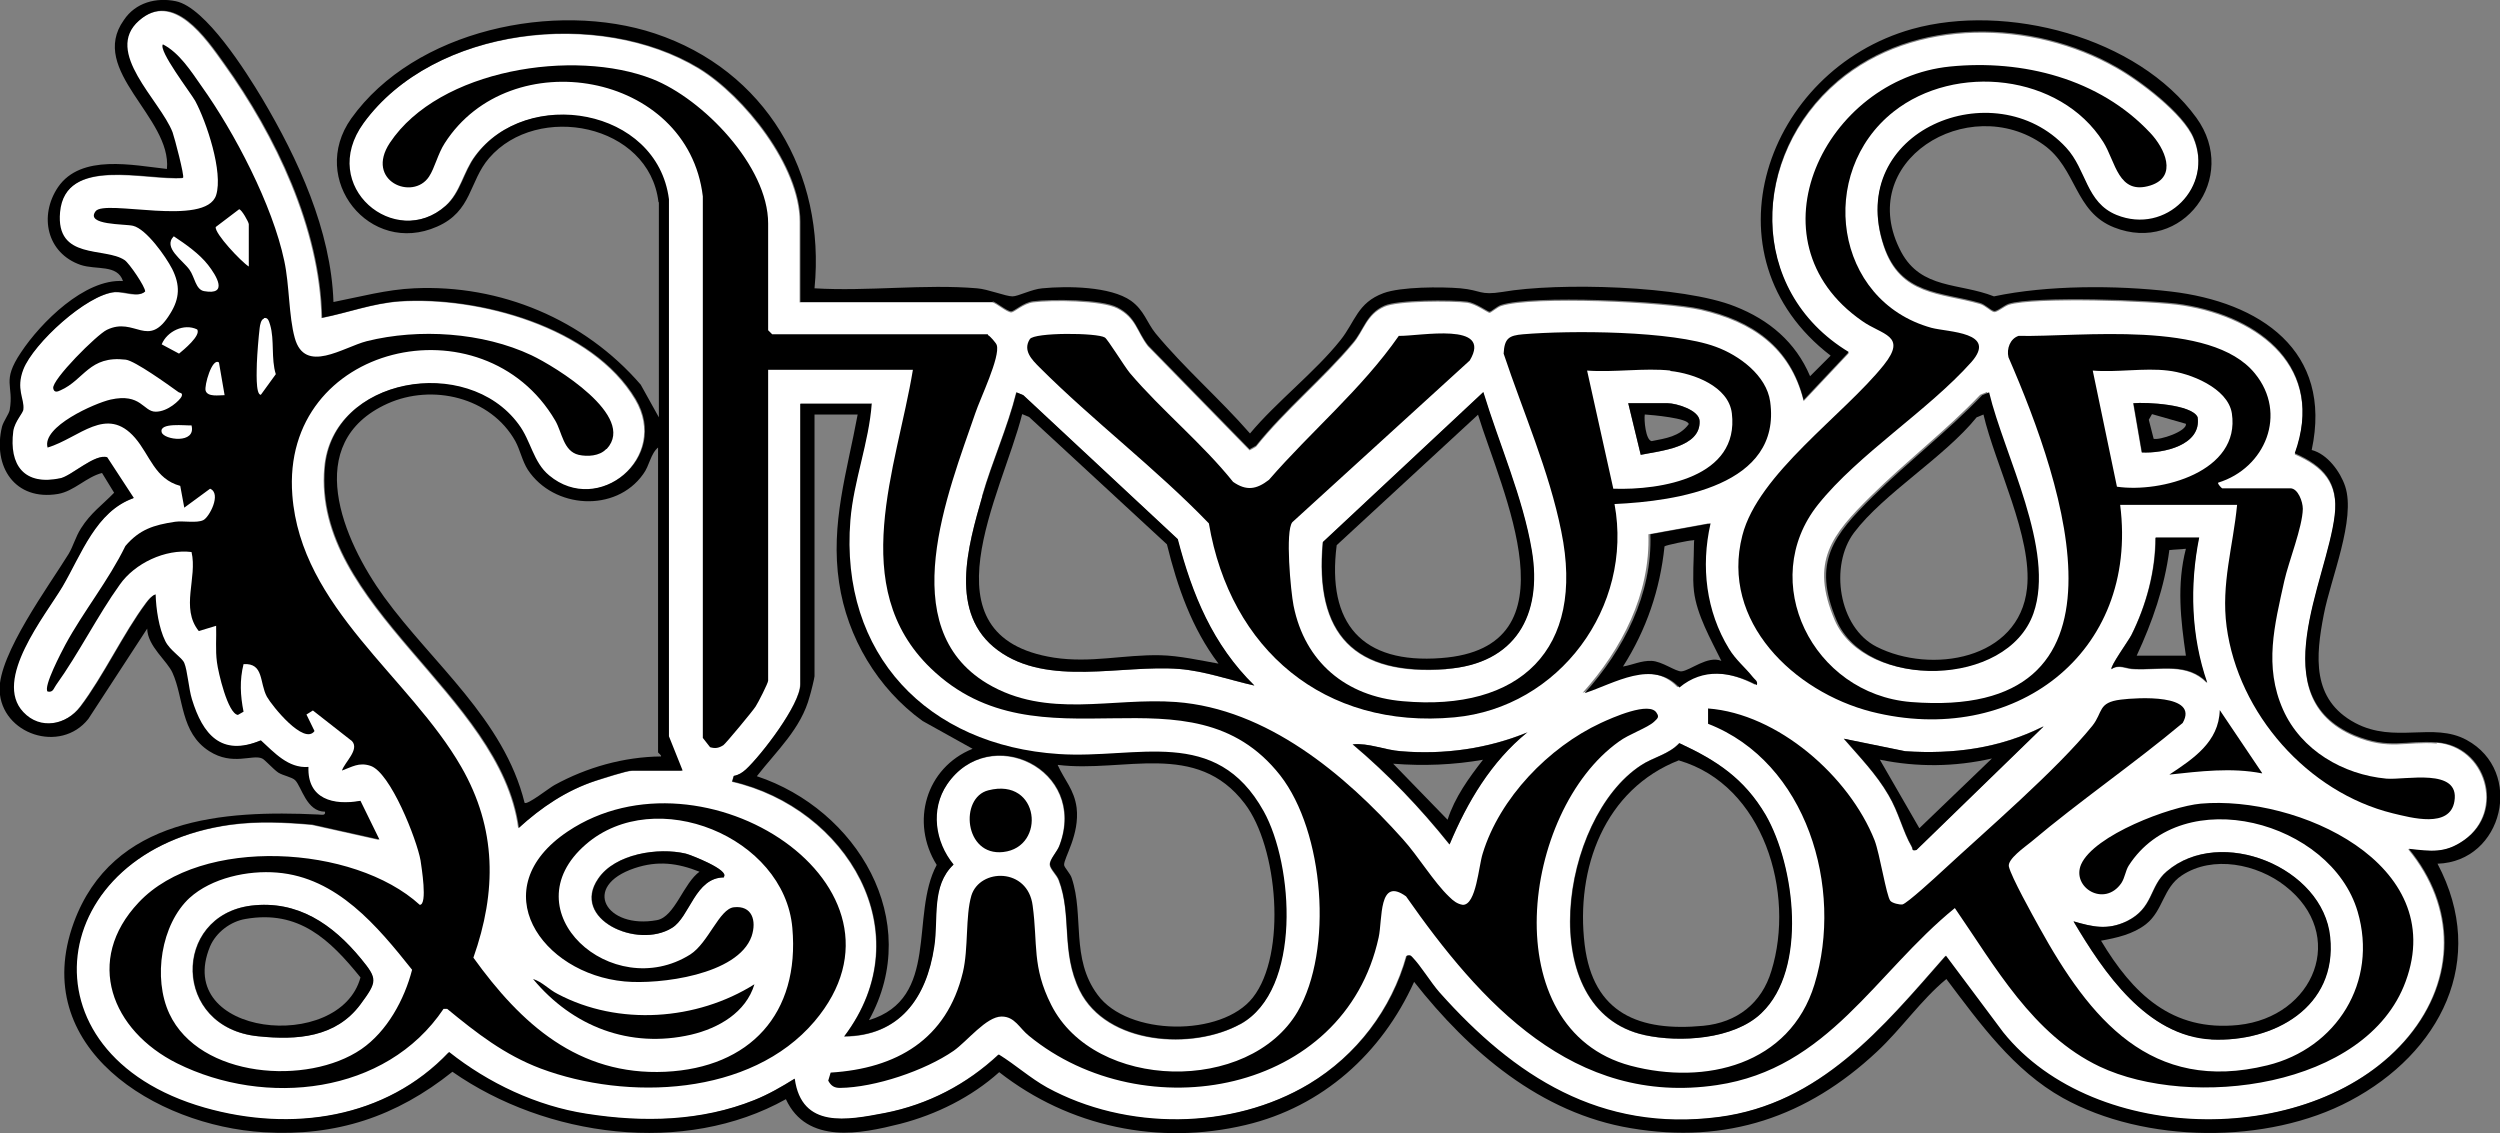 <?xml version="1.0" encoding="UTF-8"?>
<svg id="Calque_1" xmlns="http://www.w3.org/2000/svg" xmlns:xlink="http://www.w3.org/1999/xlink" version="1.1" viewBox="0 0 620 281">
  <rect x="0" y="0" width="620" height="281" fill="#808080" stroke="none"/>
  <!-- Generator: Adobe Illustrator 29.2.0, SVG Export Plug-In . SVG Version: 2.1.0 Build 108)  -->
  <defs>
    <style>
      .st0 {
        fill: none;
      }

      .st1 {
        fill: #fff;
      }

      .st2 {
        clip-path: url(#clippath);
      }
    </style>
    <clipPath id="clippath">
      <rect class="st0" width="620" height="281"/>
    </clipPath>
  </defs>
  <g class="st2">
    <g>
      <path class="st1" d="M604.4,184.4c-7.8-.6-11.8,1.8-20.5-1.8-22.9-9.7-6.9-38-4.9-54.5,1-8.2-2.8-12.3-9.9-15.4,7.6-21.2-8.4-33.8-27.7-36.9-7.4-1.2-37-2.1-43.2-.2-1.2.4-3,2-3.7,1.8-.9-.2-2.1-1.6-3.5-2-9.8-2.8-19.7-2-23.8-14.2-9.6-28.5,27.5-43.5,45.2-24.3,5.1,5.5,4.9,13.6,12.5,16.7,12.3,5,24.2-7,19.1-19.2-2.5-6.1-13.4-14.3-19.1-17.5-20.8-11.9-50.2-12.6-69.1,3.4-21.7,18.4-22.6,52,2.7,67.3l-11.2,11.9c-3.3-13.3-12.8-19.7-25.5-22.6-8.8-2-41.7-3.5-49.5-1-1,.3-2.5,1.7-2.9,1.7s-3.4-2.2-5.5-2.5c-3.9-.5-17.4-.5-20.6,1-4.5,2-5.1,6.1-7.8,9.2-7.4,8.8-16.8,16.5-24,25.5l-1.6.9-25.2-25.8c-2.8-3.6-2.9-7-7.6-9.4-3.9-2-16.3-2.1-20.9-1.5-2.4.3-4.7,2.5-5.4,2.5-1.1,0-3.7-2.3-4.7-2.5h0s-47.8,0-47.8,0v-20c0-13.7-13.8-31.1-25.1-38-24.6-14.9-65.7-10.4-83.2,13.6-11.5,15.8,7.9,31.6,20.4,20.5,3.7-3.3,4.4-8.4,7.3-12.3,12.7-17.4,45.1-12,48,10.7v133.2c0,0,3.4,8.5,3.4,8.5h-12.5c-1.3,0-7.2,2-9,2.5-7.3,2.4-13.5,6.6-19.1,11.7-4.4-33.2-51.1-54.9-48.1-89.4,1.9-22.4,35.2-28.1,48-10.7,3.1,4.1,3.6,9.4,7.6,12.7,12.2,10.2,30.1-4.4,21.5-18.9-10.7-18-39-25.6-58.5-24.3-6.8.5-12.7,2.8-19.3,4.1-.4-22.2-11.5-45.3-24.2-63-4.5-6.3-12.6-18.3-21.2-10.7-8.9,7.8,5.2,19.7,8.3,27.7.5,1.4,3,10.9,2.6,11.3-9,.7-29.2-5.5-30.5,8.5-1.1,12,11.1,8.6,16,11.9,1.1.7,5.2,6.7,5.1,7.8-1.8,1.5-4.8,0-7.4.1-7.1.6-20.3,12.8-22.8,19.2-1.9,4.9.3,7.3,0,9.9,0,.9-2.1,2.9-2.5,5.4-1.1,8.5,2.7,13.6,11.7,11.7,2.8-.6,8.6-6.2,11.6-5.2l6.6,10.1c-9.4,3.3-13,14-17.7,22-4.3,7.2-17.3,23.1-9.7,31.1,4.2,4.5,10.7,3.2,14.2-1.4,5.7-7.5,10.7-18.2,16.3-25.7.6-.8,1.4-1.8,2.3-2.1.1,3.6.8,8.4,2.4,11.6,1.2,2.4,4.1,4,4.7,5.4.8,1.9,1.1,6.4,1.9,9,2.7,8.8,7.3,14.3,17.1,10.2,3.3,3,6.8,7,11.8,6.6-.3,8,6.2,9.6,12.9,8.4l4.7,9.6-16.6-3.7c-6.8-.6-13.5-.9-20.2,0-45.8,6.3-53.5,56.8-6.5,70.2,21.4,6.1,44.9,2.8,60.6-13.8,9.7,7.7,21.7,13.4,34.1,15.3,14,2.2,28.4,1.9,41.6-3.4,3.5-1.4,6.8-3.3,10-5.3,1.7,12.5,13,10.3,22.4,8.5,10.7-2.1,20.3-7.1,28.2-14.5,4.2,2.6,7.7,5.8,12,8.2,19.6,10.7,45.8,10.6,65-.9,11.8-7.1,20.5-18.5,24.2-31.8.9-.2.9-.1,1.4.4,2.2,2.3,4.5,6.2,6.7,8.7,18.6,20.9,40,34.7,69.3,30.9,25.2-3.3,40.6-22.1,56.3-40l14.2,19c22.8,28.4,77.6,28.8,100.6,1,11.8-14.3,11.8-32.2,0-46.5,5.5.6,9,1.2,13.8-2.2,10.3-7.3,5.4-23.3-6.8-24.2ZM89.3,249.1c-6.1,8.2-15.7,8.9-25.3,7.9-21.4-2.1-21.4-29.9-1.8-32.4h0c11.5-1.4,20.2,4.6,27.2,13.1,4.2,5.1,4.1,5.7-.1,11.4ZM243.5,123.1c2.5-8.7,6.3-17,8.5-25.8l1.7.7,38.3,35.7c3.6,13.8,8.7,26.2,19,36.3h0c-6.2-1.4-12.3-3.6-18.6-4.1-14.2-1.1-32.5,4.5-44.9-4.6-12.4-9.1-7.4-26-3.9-38.2ZM179.5,217.6c-7.2,0-8.5,9.8-12.9,12.5-8.6,5.4-25.2-2.2-18.3-12.2,4.2-6.2,14.9-7.8,21.7-6.2,1.2.3,11,4.1,9.4,5.8ZM307.6,254c-11.9,6.6-33.2,5.2-39.9-8.3-4.7-9.6-1.8-18.6-5.2-27.4-.5-1.3-2.1-2.7-2.2-3.8-.1-1.3,1.9-3.3,2.4-4.8,7.1-18.9-17.4-30.5-27.9-15.1-4.2,6.2-3,14.3,1.6,19.9-5.6,5.3-3.7,13.4-4.8,20.4-1.9,12.7-8.6,22.1-22.3,22.2,19.5-25.8.5-56.7-27.8-63.2l.4-1.4c1.2-.2,2.1-.8,3-1.6,3.8-3.5,13.5-16.1,13.5-21.1v-69.6h17.6c-.7,9.8-4.5,19.2-5.3,29-2.7,33.3,19.2,55.9,51.7,58,19.4,1.3,38.9-7.2,50.8,14.2,7.4,13.3,9.5,44.3-5.7,52.7ZM359.4,209.4c-7.2-9-15.2-17.4-24-24.8,3.9-.4,7.9,1.4,11.9,1.7,10.7.9,21.6-.6,31.5-4.7-9,7.3-14.9,17.3-19.3,27.8ZM358.7,166c-22.8,1.7-32.8-8.5-30.7-31.5l39.8-37.2h0c3.9,12.8,9.8,26.1,12,39.2,2.7,16.1-4.1,28.1-21.1,29.4ZM413.6,100c2.1,0,7.8,1.7,7.9,4.4.3,6.6-9.8,7.4-14.6,8.4l-3.1-12.8h9.8ZM408.8,132.5l14.9-2.7s0,0,0,0h0s0,0,0,0c-2.4,10.6-1.1,21.7,4.6,31,1.7,2.8,4,4.6,5.9,7,.5.7,1.3.9,1,2-6.5-3.4-13.3-4.3-19.2.6-6.7-7.1-16.1-1-23.5,1.4,9.7-10.8,16.8-24.5,16.3-39.4ZM436.7,251.3h0c-6.8,6.5-20.2,7.3-28.9,5.4-27.8-6.1-21-53.8-.9-66.9,3-2,6.9-2.7,9.5-5.5,9.3,4.3,16.1,8.8,21.4,17.8,7.3,12.7,10.4,38.2-1,49.1ZM545,103.4c1.1,7-8.5,9.1-13.9,8.8l-2.1-12.2c3.3-.3,14.4.3,15.9,3.4ZM528.5,157.6c3.7-7.4,6-15.9,6-24.2h10.8c-2.4,12-2,24.5,2,36-4.9-5.1-11.6-3.1-18-3.4-2.1,0-3.8-1.3-5.7,0-.5-.5,4.3-7.2,4.9-8.4ZM464,123c8.7-8.6,18.6-16.2,27.1-25.1l1.7-.7s0,0,0,0h0s0,0,0,0c3.7,15.5,16.5,39.1,11,54.8-6.5,18.5-41.4,19-48.8,1.8-6.2-14.6-.7-21.2,9-30.8ZM506.7,180.2s0,0,0,0l-31.5,30.6c-1.3.3-.8-.3-1.2-.9-2.1-3.6-3.2-8.5-5.7-12.7-3-5.2-7.2-9.5-11.1-14l15.2,3.1c12,.8,23.4-.7,34.2-6.1h0s0,0,0,0ZM548.4,257.7c-16.1-.8-26.8-16.7-34.2-29.2,0,0,0,0,0,0h0s0,0,0,0c4.8,1.4,8.4,2.2,13.1,0,6.8-3.3,5.6-8.7,10-12.4,13.3-11.4,38.8-1,40.5,16.3,1.8,17.4-14,26.1-29.4,25.4Z"/>
      <path d="M163.3,50.1c-2.3-19.4-30-24.8-42-10.9-5,5.8-4.2,13.2-12.9,17-16.7,7.4-32-11.7-21.3-26.8C102.8,7.4,137.7.1,162.4,8.3c27.4,9.1,42.4,34.6,39.6,63.2,13.1.8,27.4-1.1,40.3,0,2.7.2,7.1,2,8.8,2,1.4,0,4.8-1.8,7.4-2,6.2-.6,16.9-.5,22,3.1,3.3,2.4,3.9,5.4,6.1,8.1,7.2,8.7,15.9,16.2,23.4,24.8,6.5-7.8,16.2-15.3,22.4-23.1,3.7-4.6,4.2-9.3,10.7-11.7,4.3-1.6,14.3-1.6,19.1-1.2,5.3.5,4.7,1.8,10.4.9,13.8-2.4,44.7-1.6,57.7,3.6,8.4,3.3,15,8.8,18.6,17.3l5.1-5.1c-32.2-24.7-16.1-70.8,20.2-81,23.3-6.5,55.9,1.9,70.5,22,10.8,14.9-3.5,33.9-20.4,27.2-9.9-3.9-9.2-14.6-17.5-20.5-18.7-13.3-47.2,4.2-35.3,26.6,5,9.3,14.4,7.6,23,11,13.2-2.8,30.3-2.8,43.9-1.2,22,2.6,40.2,14.6,34.9,39.3,3.9,1,7.1,5.4,8.3,9,2.7,8.2-3.6,22.9-5.3,31.8-2,10.3-3.1,21.1,7.8,26.9,9.8,5.2,19.3-.3,27.6,4.2,14.4,7.8,9.1,30.2-7.2,30.7,12.7,24,.6,47-21.7,58.8-20.5,10.9-50.9,10.6-71.2-.7-12.2-6.8-20.6-18.5-28.9-29.5-6.3,5.2-11.1,12.3-17.2,18-17.3,16.2-37.3,23-61,19-22.4-3.7-40.2-19-53.8-36.3-8,17.7-22.7,31-41.8,35.5-21.5,5.1-43.7.5-61.1-13.1-6.9,6.2-15.6,10.5-24.5,12.8-9.9,2.5-23.2,5.2-28.4-6.1-25.2,14.1-59.5,9.4-82.7-6.8-13.9,11.1-28.8,16.1-46.8,15-26.8-1.6-58.4-21-47.1-52,9.6-26.1,37.2-27.9,60.6-26.8.7,0,1.9.4,1.7-.7-4.6,0-5.8-6.2-7.4-7.8-.8-.8-2.9-1.1-4.2-1.9-1.3-.9-3.3-3.2-4-3.5-2.4-1.1-7.3,1.9-13.1-1.8-7.2-4.6-6.3-13.2-9.1-19.4-1.3-3-6.2-6.6-6.3-11l-14.6,22.4c-6.9,8.7-21.6,3.8-22-7.1-.3-8.9,12.3-26,17.1-33.8,1.2-2,1.7-4.2,3.1-6.4,2.4-3.8,5.2-5.7,8.2-8.8l-3-4.9c-3.9,1-6.9,4.5-10.9,5.2-10.7,1.8-16.3-6.8-13.9-16.7.4-1.4,1.7-3.1,1.9-4.1,1.1-6.3-2.1-7,2.8-14.3,4.9-7.4,15.8-18.3,25.3-17.7-1.4-4.2-6.6-2.7-10.5-4-8.4-2.9-10.4-12.2-5.6-19.3,5.7-8.3,18.6-5.4,27-4.5,1.2-12.8-19.6-24.4-10.7-36.9C33.6.6,38.8-.7,43.6.3c7.4,1.5,17.5,17.6,21.4,24.1,8.9,15,17.1,32.7,17.7,50.5,6.6-1.3,13.2-3.1,20-3.4,21.4-1,42.2,7.7,56.2,23.9l4.5,8.1v-53.3h0ZM246.3,74.9h-47.8v-20c0-13.7-13.8-31.1-25.1-38-24.6-14.9-65.7-10.4-83.2,13.6-11.5,15.8,7.9,31.6,20.4,20.5,3.7-3.3,4.4-8.4,7.3-12.3,12.7-17.4,45.1-12,48,10.7v133.2c0,0,3.4,8.5,3.4,8.5h-12.5c-1.3,0-7.2,1.9-9,2.5-7.3,2.4-13.5,6.6-19.1,11.7-4.4-33.2-51.1-54.9-48.1-89.4,1.9-22.4,35.2-28.1,48-10.7,3.1,4.1,3.6,9.4,7.6,12.7,12.2,10.2,30.1-4.4,21.5-18.9-10.7-18-39-25.6-58.5-24.3-6.8.5-12.7,2.8-19.3,4.1-.4-22.2-11.5-45.3-24.2-63-4.5-6.3-12.6-18.3-21.2-10.7-8.9,7.8,5.2,19.7,8.3,27.7.5,1.4,3,10.9,2.6,11.3-9,.7-29.2-5.5-30.5,8.5-1.1,12,11.1,8.6,16,11.9,1.1.7,5.2,6.7,5.1,7.8-1.8,1.5-4.8,0-7.4.1-7.1.6-20.3,12.8-22.8,19.2-1.9,4.9.3,7.3,0,9.9,0,.9-2.1,2.9-2.5,5.4-1.1,8.5,2.7,13.6,11.7,11.7,2.8-.6,8.6-6.2,11.6-5.2l6.6,10.1c-9.4,3.3-13,14-17.7,22-4.3,7.2-17.3,23.1-9.7,31.1,4.2,4.5,10.7,3.2,14.2-1.4,5.7-7.5,10.7-18.2,16.3-25.7.6-.8,1.4-1.8,2.3-2.1.1,3.6.8,8.4,2.4,11.6,1.2,2.4,4.1,4,4.7,5.4.8,1.9,1.1,6.4,1.9,9,2.7,8.8,7.3,14.3,17.1,10.2,3.3,3,6.8,7,11.8,6.6-.3,8,6.2,9.6,12.9,8.4l4.7,9.6-16.6-3.7c-6.8-.6-13.5-.9-20.2,0-45.8,6.3-53.5,56.8-6.5,70.2,21.4,6.1,44.9,2.8,60.6-13.8,9.7,7.7,21.7,13.4,34.1,15.3,14,2.2,28.4,1.9,41.6-3.4,3.5-1.4,6.8-3.3,10-5.3,1.7,12.5,13,10.3,22.4,8.5,10.7-2.1,20.3-7.1,28.2-14.5,4.2,2.6,7.7,5.8,12,8.2,19.6,10.7,45.8,10.6,65-.9,11.8-7.1,20.5-18.5,24.2-31.8.9-.2.9-.1,1.4.4,2.2,2.3,4.5,6.2,6.7,8.7,18.6,20.9,40,34.7,69.3,30.9,25.2-3.3,40.6-22.1,56.3-40l14.2,19c22.8,28.4,77.6,28.8,100.6,1,11.8-14.3,11.8-32.2,0-46.5,5.5.6,9,1.2,13.8-2.2,10.3-7.3,5.4-23.3-6.8-24.2-7.8-.6-11.8,1.8-20.5-1.8-22.9-9.7-6.9-38-4.9-54.5,1-8.2-2.8-12.3-9.9-15.4,7.6-21.2-8.4-33.8-27.7-36.9-7.4-1.2-37-2.1-43.2-.2-1.2.4-3,2-3.7,1.8-.9-.2-2.1-1.6-3.5-2-9.8-2.8-19.7-2-23.8-14.2-9.6-28.5,27.5-43.5,45.2-24.3,5.1,5.5,4.9,13.6,12.5,16.7,12.3,5,24.2-7,19.1-19.2-2.5-6.1-13.4-14.3-19.1-17.5-20.8-11.9-50.2-12.6-69.1,3.4-21.7,18.4-22.6,52,2.7,67.3l-11.2,11.9c-3.3-13.3-12.8-19.7-25.5-22.6-8.8-2-41.7-3.5-49.5-1-1,.3-2.5,1.7-2.9,1.7s-3.4-2.2-5.5-2.5c-3.9-.5-17.4-.5-20.6,1-4.5,2-5.1,6.1-7.8,9.2-7.4,8.8-16.8,16.5-24,25.5l-1.6.9-25.2-25.8c-2.8-3.6-2.9-7-7.6-9.4-3.9-2-16.3-2.1-20.9-1.5-2.4.3-4.7,2.5-5.4,2.5-1.1,0-3.7-2.3-4.7-2.5h0ZM163.3,110.9c-2,1.6-2.2,4.6-3.8,6.7-6.8,9.6-22.2,8.6-28.6-1.1-1.4-2.2-1.9-4.9-3.1-7.1-6.1-10.9-20.6-14.3-31.7-9.3-21.4,9.7-11.1,33.8-.8,48,11.9,16.4,29.7,30.3,34.8,51,.7.6,6.1-3.7,7.4-4.4,8-4.4,17.2-7,26.4-7.1.3-.2-.7-.9-.7-1v-75.8h0Z"/>
      <path d="M245,83.1c.4.1,2.1,2,2.2,2.5.9,2.9-4.1,13.2-5.3,16.8-6.8,19.8-20.4,53.1,2.9,67.1,14.9,8.9,31,3.4,46.9,4.6,22.5,1.7,41.8,17.9,56.2,34,3.8,4.2,7.7,10.7,11.5,14.3,1,1,2,1.8,3.4,2,3.3,0,3.9-9.6,4.9-12.7,4.2-13.8,16.4-26.4,29.3-32.4,2.6-1.2,12.3-5.6,13.9-2.4.7,1,0,1.4-.7,2.1-1.6,1.5-6.3,3.1-8.7,4.9-24.3,17.3-31,71.4,2.9,80.4,18.5,4.9,39.5-.2,45.6-20.2,7.3-23.9-1.9-55.1-26.4-64.6v-3.8c17.3,1.3,35,16.8,41.3,32.7,1.3,3.4,2.9,13.7,3.9,15,.5.6,2.3,1,3,.9,1.1-.2,8.4-6.9,9.9-8.3,10.9-10.1,28.3-25,37.2-36,2.7-3.4,1.3-5.8,7.1-6.5,4-.5,19.5-1.5,15.3,5.8-12.2,10.2-25.5,19.3-37.6,29.5-1.6,1.3-5.9,4.3-5.5,6.1.6,2.6,5.9,12.1,7.5,15,12.6,22.8,27.7,41.4,56.6,34.3,17.2-4.2,27.5-20.7,22.4-38.1-6.6-22.5-43.4-32.3-56.8-11.4-.8,1.3-.9,2.9-1.8,4.3-4.2,6.1-12.4,1.1-10-4.6,3.2-7.3,22.1-14.4,29.7-15.1,23.9-2.1,61.6,14.8,50.8,44.1-9.7,26.5-53.3,31.8-75.9,21.1-16.6-7.9-25.9-24.8-35.9-39.3-19.8,16.1-31.3,39.8-59,43.9-35.5,5.3-58.7-20.5-77.1-46.8-6.9-5-5.8,5.7-6.8,10.2-8.5,38.9-58.1,47.8-86.7,24.4-2.4-1.9-3.5-4.8-6.8-4.8-3.8,0-8.5,6.1-11.9,8.5-7.1,4.9-19.5,9.1-28.2,9.2-1.4,0-2.2-.5-2.9-1.8l.6-2c16.3-1,28.8-8.2,32.8-24.9,1.4-5.9.6-13.9,2.1-19,2.1-6.8,14-7,15.2,2.5,1.3,9.5-.2,15.1,4.6,24.6,10.8,21.4,49.1,22.1,61.1,1.7,8.9-15.3,6.6-44.6-4.3-58.6-22.5-28.6-59.5-.3-86.7-26.6-20.9-20.2-8.4-49.7-4.4-74h-35.9v77.1c0,.6-2.5,5.5-3.1,6.4-.6,1-7.5,9.3-8,9.6-1.1.7-2,.9-3.3.5l-1.8-2.3V48.7c-3.7-31-47.8-38.5-64-13.2-1.7,2.6-2.5,6.2-3.9,8.3-4,6.1-16,1.1-9.7-8.4,12.2-18.3,45.8-23.4,65.1-15.8,12.5,4.9,28.7,21.6,28.7,35.8v26.5l1,1h53.5Z"/>
      <path d="M150.3,111.4c-1.6,1.7-4.6,1.9-6.8,1.4-3.8-.9-4.1-5.6-5.8-8.5-17.8-30.4-68.1-19.2-65.2,18.5,2.1,27.9,29.1,45.1,41.9,67.4,8.8,15.3,8.8,30.9,3,47.3,11.8,16.4,26,29.3,47.6,28.3,21-1,33.4-14.4,31.5-35.7-2-22.6-34-35.6-51.2-20.7-19.1,16.5,6.5,39.5,25.9,27.3,4.5-2.9,7.2-11.3,10.8-11.7,4.5-.5,5.7,3.3,4.4,7.2-3.4,9.6-22.9,12-31.5,11.2-20.6-1.9-35.3-23-14.1-37.2,33.6-22.5,89.5,13.7,61.2,47.1-15.8,18.6-46.5,19.7-67.9,11.7-9-3.4-15.9-8.8-23.2-14.8h-.9c-14.3,21.3-44.2,24.4-66.1,13.5-16.2-8.1-23.1-25.5-9.5-39.9,15.5-16.5,53.4-14.3,69.7.6,2,0,.4-9.5.2-11-.9-5.1-7.5-22-12.5-23.5-2.8-.9-4.5.3-7,1.2.7-2.1,4.4-5.2,2.5-7.3l-9.7-7.6-1.6,1,2,4.1c-2.6,3.6-10.5-6.2-11.8-8.5-1.9-3.5-.7-8.4-5.8-8.1-1,4-.8,7.8,0,11.8l-1.4.8c-2.5-.3-4.9-10.6-5.2-13.1-.4-3-.1-6-.2-9l-4.3,1.3c-4.6-5.7-.3-13.2-1.8-19.6-6.5-.8-14.1,2.8-17.8,8.1-5.4,7.5-10.2,17.1-15.8,24.9-.6.8-.7,1.9-2.1,1.6-1.1-1.2,3.5-9.9,4.4-11.6,4.5-8.3,10.7-15.9,14.9-24.5,3.5-4.1,7-5.2,12.3-6,2.1-.3,5.3.4,7-.4,1.5-.7,4.6-6.6,1.7-7.8l-6.4,4.7-1-5.4c-6.3-1.7-7.5-7.6-11.2-11.9-7.1-8.2-13.8,0-21.7,2.4-1.5-5.2,11.7-11,15.6-11.9,7.6-1.7,8.1,3,11.2,3s6-2.9,6.4-3.7c.5-1.1-.5-.9-.8-1.2-2.5-1.8-10.7-7.7-13-8-9.1-1.1-10.3,5-16.2,7.6-.8.4-1.6.6-1.8-.5-.4-2.1,10.8-13.3,13.3-14.5,7-3.4,10.2,5,15.7-4,2.4-3.8,2.5-7.1.5-11.1-1.6-3.1-6.4-9.9-9.7-10.7-2-.5-11.9-.1-9.3-3.6,2.2-3.1,27.3,4,29.9-4,1.8-5.7-2.4-18.2-5.2-23.4-1.2-2.1-9.2-12.5-8-14,4.1,2.1,7,6.7,9.6,10.4,8.2,11.5,17.6,29.5,20.5,43.3,1.3,6,1.1,13.7,2.6,19.1,2.5,9.1,12,2.3,17.9.8,12.9-3.2,28.7-2.2,40.8,3.5,5.9,2.8,26.1,15.1,18.7,23.2h0ZM61.7,66.1v-10.5c0-.5-1.8-3.7-2.4-3.7l-5.8,4.4c-.3,1.6,6.3,8.6,8.2,9.8h0ZM43.1,58.6c-2.8,2.8,2.3,6,3.9,8.3,1.3,1.8,1.5,4.9,3.6,5.3,6.1,1.1,3.1-3.8,1-6.5-2.2-2.8-5.5-5.1-8.5-7.1ZM65.5,79c-.8.2-1,1.6-1.1,2.3-.3,2.5-.6,6.3-.7,8.8,0,1.3-.4,7.9,1,7.8l3.7-5.1c-1.2-3.8-.3-8.5-1.4-12.2-.3-.9-.5-2-1.6-1.7ZM48.9,81.7c-3.3-1.6-7.5.5-8.8,3.7l4.3,2.3c1.1-.9,5.5-4.5,4.5-6ZM54.3,89.9c-1.7-1.3-3.7,5.8-3.3,7,.5,1.6,3.3,1.1,4.7,1.1l-1.4-8.1ZM47.5,105.5c-1.4.1-8.1-.8-7.4,1.7.5,1.9,8.6,3,7.4-1.7ZM47.1,222.6c-7.2,6.6-9.2,20-5.1,28.8,7.5,16,34.3,17.9,47.6,8.8,6.4-4.4,10.7-12.3,12.6-19.7-8.6-10.8-18.6-22.9-33.5-24.1-7.2-.6-16.2,1.3-21.7,6.3Z"/>
      <path d="M525.8,125.2c4.7,37-26.5,60.2-61.7,51.3-19.1-4.9-37.5-22.3-32-43.7,3.9-15.3,25.2-29.9,35.1-42.3,5.9-7.4-.5-7.4-5.4-10.9-28.8-20-9.1-60,21.8-63.1,18-1.8,37.1,3,49.7,16.5,3.5,3.7,6.9,10.8,0,13-8,2.5-8.6-5.9-11.7-10.8-10.7-16.9-36.7-19.6-52-7.5-19.1,15.1-14.8,46.9,9.4,53.6,4.1,1.1,16.5,1,9.9,8.5-10.7,12-28,22.8-38,35.3-15.2,19-1.4,47,23,49,57.9,4.6,38.2-53.3,24.2-85.5-.5-2.1.4-4.6,2.5-5.3,15.4.3,47.7-4.1,58.6,9.3,8.2,10,2.6,23.5-9.1,27.1-.2.3.9,1.4,1,1.4h16.9c1.9,0,3.1,3.3,3.1,5.1-.1,4.6-3.5,13-4.6,17.9-2.4,10.9-5.1,21.1-.3,31.9,4.5,10.1,14.9,16.1,25.6,17.1,4.7.4,18.3-2.8,16.9,5.6-1.1,6.8-10.7,4.1-15.3,3-21.1-5.2-38.3-24.7-41.2-46.3-1.4-10.6,1.6-19.8,2.6-30.2h-29.1ZM537.6,91.9c-5.8-.7-12.7.5-18.6,0l6,28.8c10.9,1.6,30.7-3.7,28.5-18.2-1-6.3-10.4-10-15.9-10.6Z"/>
      <path d="M305.8,119.5c3.3,2.3,5.8,1.9,8.9-.5,10.5-12.1,23-22.5,32.2-35.7,5.2.1,23.4-3.6,17.6,6.1l-44,40.1c-1.8,2.2-.4,17.2.3,20.7,2.8,14,13,22.5,27.1,23.7,29,2.6,45.3-12.8,39.3-42.1-3-15-9.5-29.7-14.3-44.1.2-3.8,1.3-4.5,4.8-4.8,11.8-1,37-.9,47.8,3.1,5.8,2.1,12.6,7.1,13.5,13.6,2.9,20.9-23.2,24.7-38.6,25.4,4.7,25.5-13.7,50.5-39.7,52.9-32.3,3-55.6-16.8-60.9-48.1-13.1-13.6-28.7-25.4-42-38.7-1.9-1.9-4.2-4.2-2.4-7,1.1-1.7,16.7-1.6,18.6-.4.7.4,4.8,7.1,6.2,8.8,7.8,9.2,18,17.5,25.6,27h0ZM414.3,91.9c-6.4-.7-14.1.5-20.7,0l6.5,29.3c11.9.4,31.3-2.8,29.4-18.7-.8-6.7-9.5-9.9-15.3-10.5Z"/>
      <path d="M216.2,100c-.7,9.8-4.5,19.2-5.3,29-2.7,33.3,19.2,55.9,51.7,58,19.4,1.3,38.9-7.2,50.8,14.2,7.4,13.3,9.5,44.3-5.7,52.7-11.9,6.6-33.2,5.2-39.9-8.3-4.7-9.6-1.9-18.6-5.2-27.4-.5-1.3-2.1-2.7-2.2-3.8-.1-1.3,1.9-3.3,2.4-4.8,7.1-18.9-17.4-30.5-27.9-15.1-4.2,6.2-3,14.3,1.6,19.9-5.6,5.3-3.7,13.4-4.8,20.4-1.9,12.7-8.6,22.1-22.3,22.2,19.5-25.8.5-56.7-27.8-63.2l.4-1.4c1.2-.2,2.1-.8,3-1.6,3.8-3.5,13.5-16.1,13.5-21.1v-69.6h17.6ZM212.8,102.8h-10.8v64.9c0,.4-.9,4.1-1.2,5-2.1,8-8.2,13.5-13.1,19.8,24.7,8.2,41.5,35.7,27.8,60.5,17.7-5.4,10.1-26,16.8-38.5-6.6-10.6-2.7-24.1,8.9-28.8l-12.4-6.9c-11.1-8-18.7-20.7-20.7-34.3-2.2-14.6,2-27.6,4.6-41.7h0ZM262.3,189.7c1.7,3.8,4.1,6.1,4.7,10.6.8,6.7-3.2,12.5-3.1,14.2,0,.6,1.6,2.2,1.9,3.3,3.1,9.3-.3,19.9,6.4,28.9,7.5,10.3,30.8,10.5,38.5.7,8.5-10.8,6.2-37.4-2-48.1-12-15.8-30-7.6-46.3-9.6Z"/>
      <path d="M311,170c-6.2-1.4-12.3-3.6-18.6-4.1-14.2-1.1-32.5,4.5-44.9-4.6-12.4-9.1-7.4-26-3.9-38.2,2.5-8.7,6.3-17,8.5-25.8l1.7.7,38.3,35.7c3.6,13.8,8.7,26.2,19,36.3h0ZM302.2,164.6c-6.6-8.7-10.2-19-12.8-29.6l-34.2-31.6-1.7-.7c-5,19.9-25.3,55.2,7.9,60.4,9.2,1.4,17.4-.8,26.4-.6,4.6.1,10,1.3,14.5,2.1h0Z"/>
      <path d="M436.8,251.3c-6.8,6.5-20.2,7.3-28.9,5.4-27.8-6.1-21-53.8-.9-66.9,3-2,6.9-2.7,9.5-5.5,9.3,4.3,16.1,8.8,21.4,17.8,7.3,12.7,10.4,38.2-1,49.1h0ZM416.5,188.5c-18.6,7.2-25.8,26.9-23.5,45.8,2.1,17.1,13.6,21.6,29.4,20.1,8.4-.8,14.5-5.6,16.9-13.6,6-19.3-1.9-46.1-22.9-52.2h0Z"/>
      <path d="M367.9,97.3c3.9,12.8,9.8,26.1,12,39.2,2.7,16.1-4.1,28.1-21.1,29.4-22.8,1.7-32.8-8.5-30.7-31.5l39.8-37.2h0ZM366.6,102.8l-35.1,32.4c-2.5,19.5,6.3,29.5,25.9,28,34.1-2.5,15-41.3,9.1-60.5Z"/>
      <path d="M493.3,97.3c3.7,15.5,16.5,39.1,11,54.8-6.5,18.5-41.4,19-48.8,1.8-6.2-14.6-.7-21.2,9-30.8,8.7-8.6,18.6-16.2,27.1-25.1l1.7-.7h0ZM491.9,102.8l-1.7.7c-8,9.9-23.1,18.9-30.4,28.6-6.1,8.1-3.9,23.5,5.6,28.3,13.4,6.8,35.4,3.3,37.3-14.5,1.4-12.7-7.9-30.6-10.8-43.1h0Z"/>
      <path d="M514.3,228.5c4.8,1.4,8.4,2.2,13.1,0,6.8-3.3,5.6-8.7,10-12.4,13.3-11.4,38.8-1,40.5,16.3,1.8,17.4-14,26.1-29.4,25.4-16.1-.8-26.8-16.7-34.2-29.2h0ZM521,233.2c7.9,13.2,17.6,22.7,34.1,21,18.9-2,27.2-22.4,11.6-34.5-6.9-5.4-17.9-7.7-25.6-2.6-4.7,3.1-4.6,8.7-8.9,12.1-3.2,2.5-7.3,3.4-11.2,4.1h0Z"/>
      <path d="M424.2,129.9c-2.4,10.6-1.1,21.7,4.6,31,1.7,2.8,4,4.6,5.9,7,.5.7,1.3.9,1,2-6.5-3.4-13.3-4.3-19.2.6-6.7-7.1-16.1-1-23.5,1.4,9.7-10.8,16.8-24.5,16.3-39.4l14.9-2.7h0ZM420.1,146.6c-.4-3.4,0-8,0-11.6s1.8-1.2-.3-1c-.9,0-6.7,1.2-7,1.5-1.1,10.7-4.5,20.7-10.3,29.8,2.4-.4,4.5-1.5,7.1-1.4,2.6.1,6,2.7,7.4,2.6,2.2-.2,6.5-4,9.9-2.6-2.6-5.3-6.1-11.4-6.8-17.3Z"/>
      <path d="M506.8,180.2l-31.5,30.6c-1.3.3-.8-.3-1.2-.9-2.1-3.6-3.2-8.5-5.7-12.7-3-5.2-7.2-9.5-11.1-14l15.2,3.1c12,.8,23.4-.7,34.2-6.1h0ZM466.2,188.4l9.8,17,18-17.3c-9.2,2.1-18.5,2.2-27.8.3Z"/>
      <path d="M545.4,133.3c-2.4,12-2,24.5,2,36-4.9-5.1-11.6-3.1-18-3.4-2.1,0-3.8-1.3-5.7,0-.5-.5,4.3-7.2,4.9-8.4,3.7-7.4,6-15.9,6-24.2h10.8ZM529.9,162.6h12.2c-1.3-8.9-2.3-17.6,0-26.5l-4.1.3c-1.2,9.2-4.2,17.8-8.1,26.2h0Z"/>
      <path d="M378.8,181.6c-9,7.3-14.9,17.3-19.3,27.8-7.2-9-15.2-17.4-24-24.8,3.9-.4,7.9,1.4,11.9,1.7,10.7.9,21.6-.6,31.5-4.7ZM367.9,188.4c-7.4,1.3-14.9,1.6-22.4,1l13.5,13.9c1.8-5.6,5.3-10.4,8.8-14.9h0Z"/>
      <path d="M187.1,244.1c-2.1,7-8.9,10.9-15.7,12.5-15.2,3.5-29.4-2-39.2-13.8,2.3.7,3.9,2.6,6.1,3.7,15.1,8,34.5,6.6,48.8-2.4Z"/>
      <path d="M179.6,217.6c-7.2,0-8.5,9.8-12.9,12.5-8.6,5.4-25.2-2.2-18.3-12.2,4.2-6.2,14.9-7.8,21.7-6.2,1.2.3,11,4.1,9.4,5.8ZM173.5,216.2c-5.5-2.2-10.4-2.8-16.1-.9-13.4,4.5-7.1,15.2,5.5,12.9,4.5-.8,6.6-9.3,10.7-12.1Z"/>
      <path d="M245.1,196c12.8-3.3,14.4,14.1,3.7,15.3-9.7,1.1-10.9-13.5-3.7-15.3Z"/>
      <path d="M561,191.8c-7.6-1.5-15.5-.5-23,.3,5.9-3.9,12.3-8.1,12.5-16l10.5,15.6Z"/>
      <path d="M62.3,224.6c11.5-1.4,20.2,4.6,27.2,13.1,4.2,5.1,4.1,5.7-.1,11.4-6.1,8.2-15.7,8.9-25.3,7.9-21.4-2.1-21.4-29.9-1.8-32.4h0ZM60.9,227.9c-3.7.6-7.3,3.3-8.8,6.8-9.3,22.4,32.2,26.6,37.3,7.7-7.6-9.4-15.3-16.8-28.5-14.5h0Z"/>
      <path d="M531.2,112.2l-2.1-12.2c3.3-.3,14.4.3,15.9,3.4,1.1,7-8.5,9.1-13.9,8.8ZM534,108.8c1.5.5,8.5-1.9,8.1-3.7l-8.4-2.4-.8,1.4,1.2,4.7h0Z"/>
      <path d="M403.8,100h9.8c2.1,0,7.8,1.7,7.9,4.4.3,6.6-9.8,7.4-14.6,8.4l-3.1-12.8ZM407.9,102.8c-.2,1.3.2,6.3,1.7,6.6,3.5-.7,6.9-1.1,9.2-4.2,0-1.5-9.2-2.3-10.8-2.4Z"/>
    </g>
  </g>
</svg>